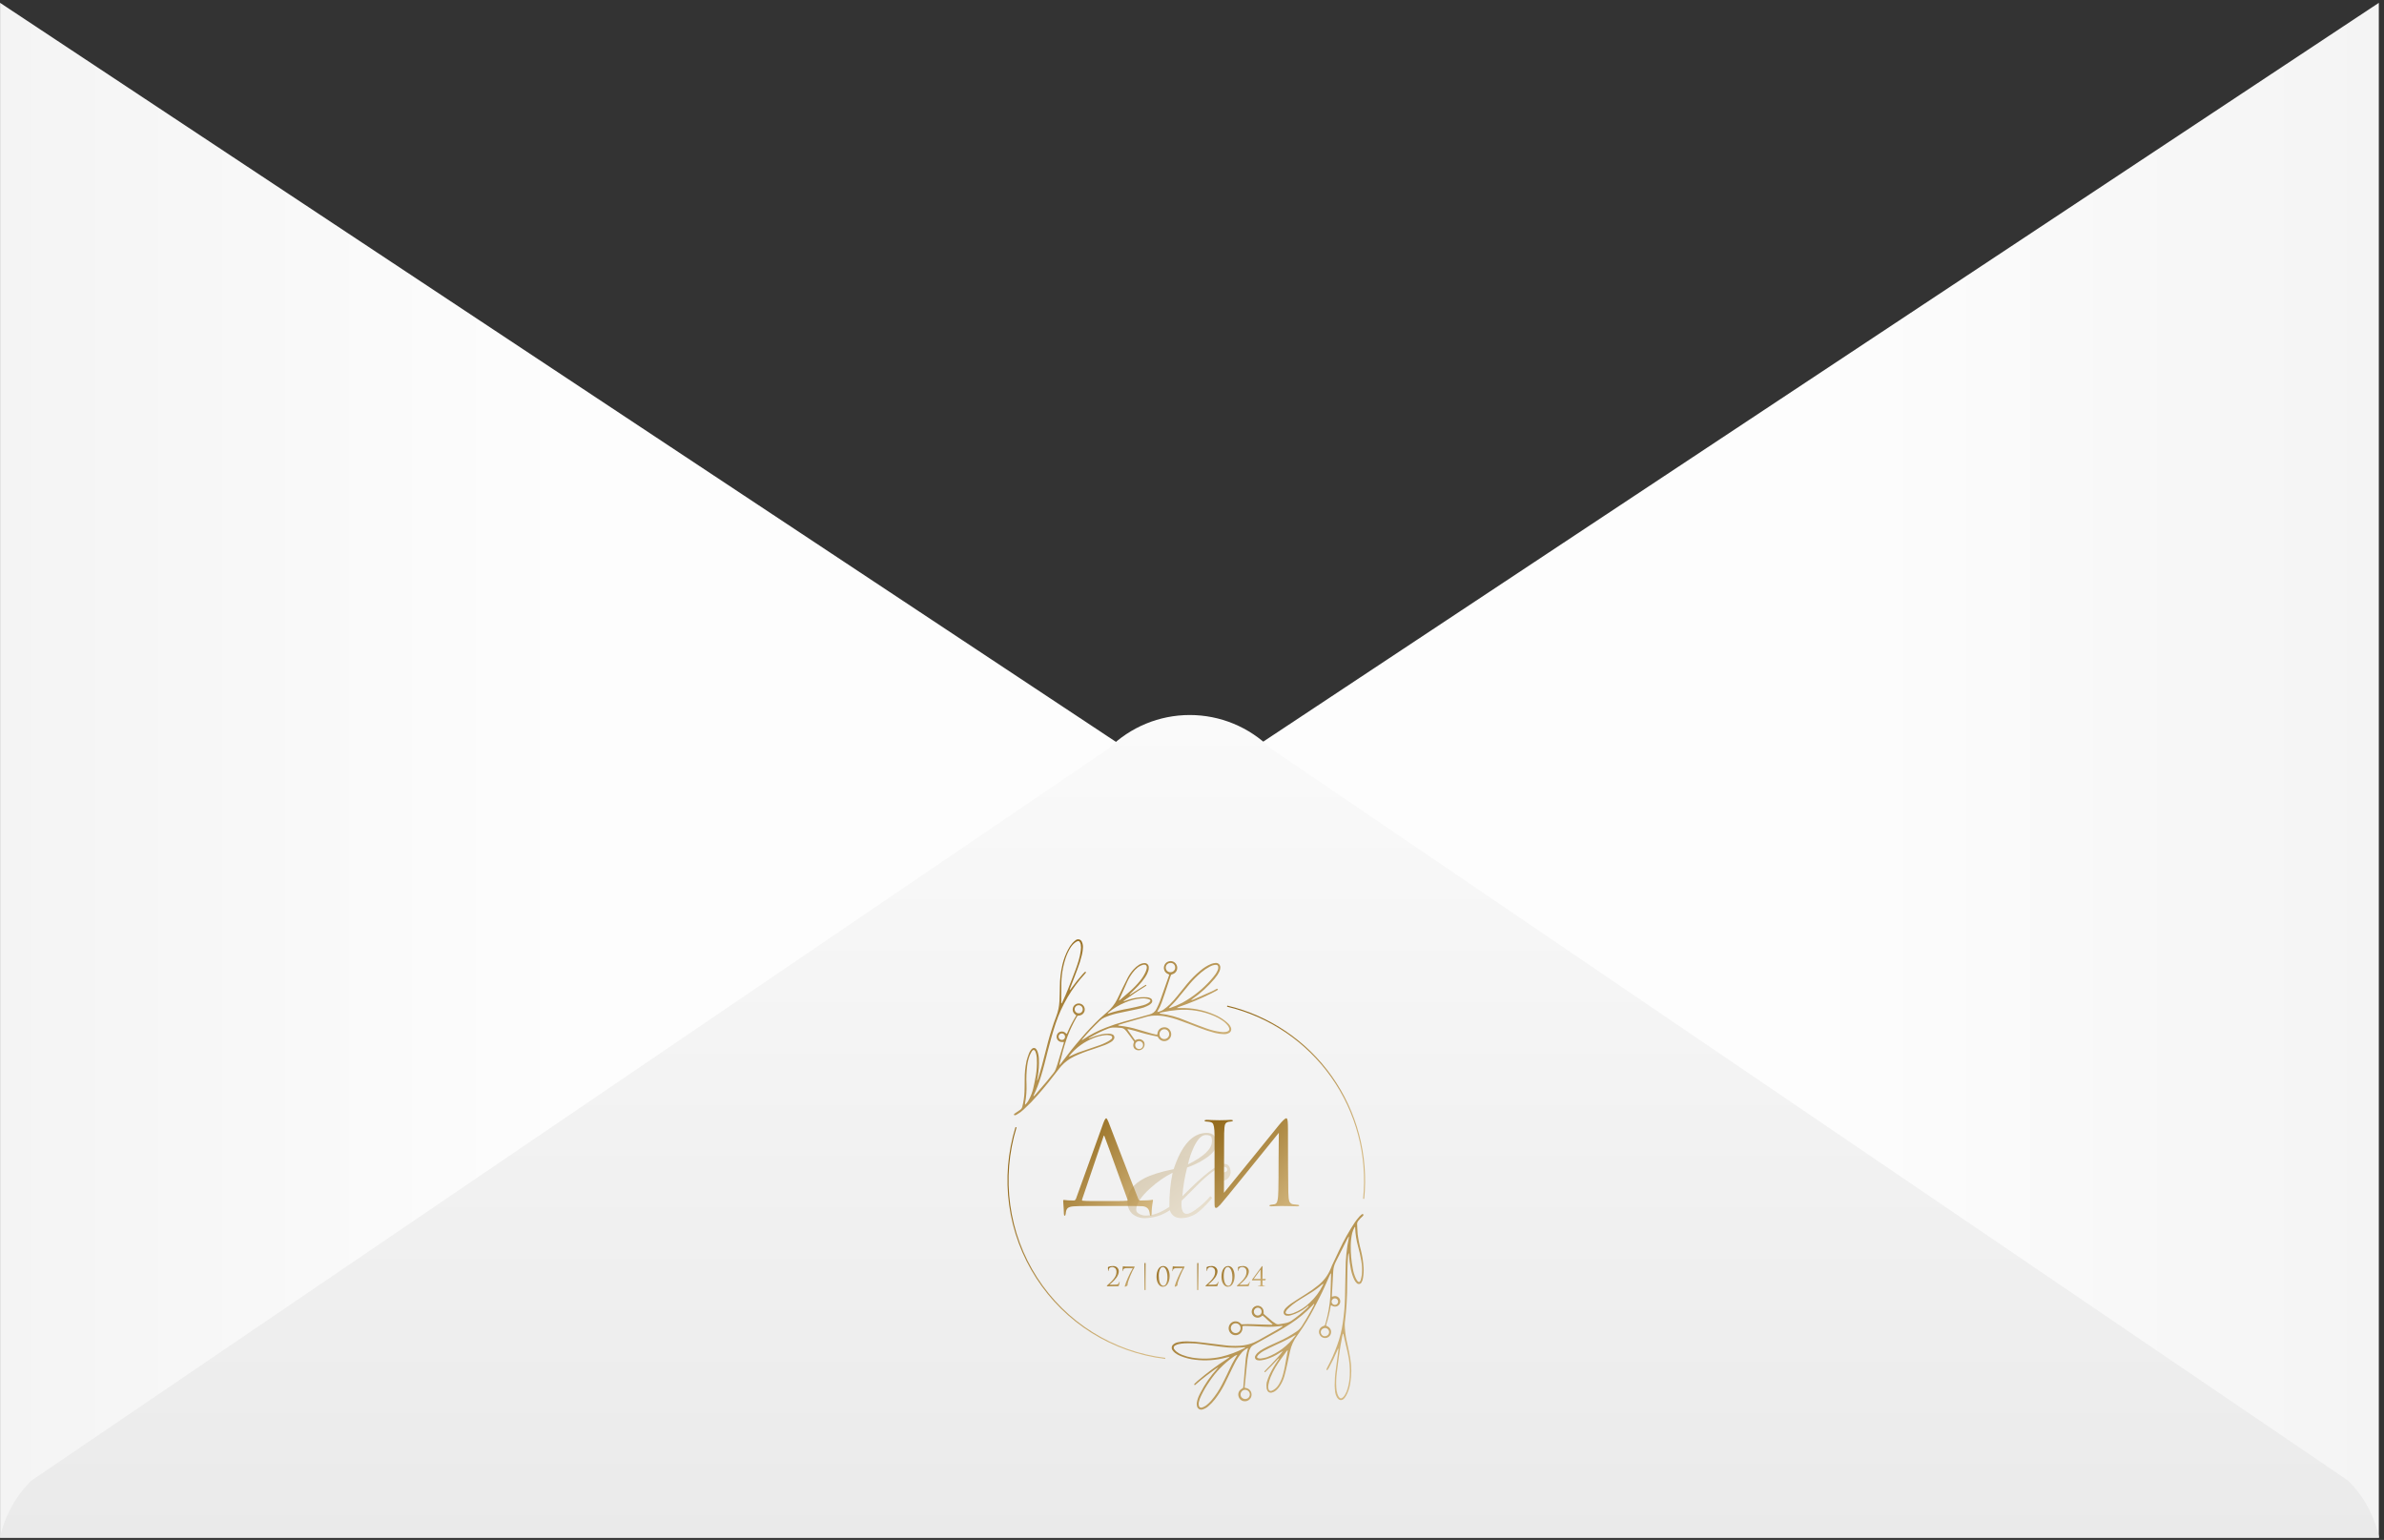 <?xml version="1.0" encoding="UTF-8"?> <svg xmlns="http://www.w3.org/2000/svg" width="274" height="177" viewBox="0 0 274 177" fill="none"><rect x="0" y="0" width="274" height="177" fill="#333333" stroke="none"/><path d="M0.009 0.327L136.702 90.861L273.404 0.327V176.738H0.009V0.327Z" fill="url(#paint0_linear_2032_884)"></path><path d="M0 176.738C0.535 174.245 1.791 171.964 3.612 170.176L127.433 86.025C129.903 83.564 133.25 82.182 136.74 82.182C140.231 82.182 143.578 83.564 146.048 86.025L269.869 170.176C271.677 171.967 272.918 174.249 273.438 176.738H0Z" fill="url(#paint1_linear_2032_884)"></path><g clip-path="url(#clip0_2032_884)"><path d="M133.925 156.13C130.939 155.77 128.068 154.756 125.516 153.158C122.964 151.56 120.793 149.417 119.157 146.882C117.521 144.347 116.459 141.482 116.048 138.489C115.636 135.496 115.885 132.449 116.776 129.564" stroke="url(#paint2_linear_2032_884)" stroke-width="0.125" stroke-miterlimit="10"></path><path d="M141.04 115.642C145.885 116.792 150.148 119.674 153.034 123.749C155.921 127.824 157.234 132.815 156.729 137.79" stroke="url(#paint3_linear_2032_884)" stroke-width="0.125" stroke-miterlimit="10"></path><path d="M150.418 150.058H150.38C150.285 150.14 150.195 150.227 150.095 150.301C149.582 150.692 149.003 150.987 148.385 151.172C148.218 151.228 148.04 151.244 147.866 151.218C147.808 151.211 147.752 151.191 147.702 151.158C147.653 151.126 147.612 151.083 147.582 151.031C147.552 150.98 147.535 150.923 147.531 150.864C147.527 150.805 147.536 150.746 147.559 150.691C147.605 150.55 147.686 150.424 147.796 150.325C147.969 150.155 148.155 149.998 148.353 149.856C148.896 149.487 149.464 149.135 150.024 148.78C150.538 148.464 151.031 148.115 151.5 147.734C152.131 147.236 152.624 146.584 152.932 145.839C152.986 145.706 153.035 145.566 153.098 145.432C153.37 144.867 153.641 144.302 153.899 143.74C154.432 142.596 155.05 141.494 155.747 140.444C155.913 140.216 156.089 139.996 156.277 139.786C156.343 139.714 156.416 139.648 156.495 139.59C156.568 139.53 156.633 139.527 156.677 139.565C156.72 139.603 156.718 139.693 156.636 139.767C156.446 139.932 156.273 140.115 156.117 140.313C156.02 140.424 155.97 140.569 155.978 140.717C156 141.097 156.008 141.479 156.044 141.856C156.122 142.477 156.246 143.092 156.413 143.696C156.579 144.349 156.683 145.016 156.723 145.689C156.749 146.1 156.725 146.513 156.652 146.918C156.629 147.083 156.573 147.241 156.489 147.385C156.466 147.437 156.43 147.482 156.384 147.516C156.339 147.55 156.285 147.572 156.229 147.58C156.173 147.589 156.115 147.582 156.062 147.563C156.009 147.543 155.961 147.51 155.924 147.467C155.801 147.354 155.704 147.216 155.639 147.062C155.471 146.698 155.346 146.315 155.266 145.921C155.148 145.338 155.07 144.746 155.033 144.152C155.028 144.103 155.019 144.055 155.006 144.007C154.966 144.13 154.943 144.258 154.935 144.387C154.856 145.4 154.851 146.415 154.84 147.434C154.846 148.968 154.755 150.501 154.568 152.023C154.55 152.219 154.55 152.415 154.568 152.61C154.604 153.186 154.69 153.757 154.823 154.317C154.954 154.929 155.095 155.54 155.193 156.154C155.349 157.083 155.349 158.03 155.193 158.958C155.133 159.365 155.02 159.761 154.856 160.138C154.773 160.326 154.669 160.504 154.546 160.668C154.258 161.034 153.88 160.998 153.655 160.591C153.551 160.413 153.482 160.217 153.454 160.012C153.427 159.739 153.402 159.488 153.397 159.223C153.397 158.628 153.44 158.033 153.527 157.443C153.622 156.695 153.723 155.95 153.821 155.204C153.821 155.139 153.821 155.076 153.837 155.008C153.81 155.008 153.796 155.008 153.796 155.008C153.758 155.087 153.717 155.166 153.685 155.245C153.398 155.932 153.074 156.601 152.715 157.252C152.671 157.327 152.622 157.399 152.568 157.468C152.568 157.484 152.513 157.484 152.492 157.468C152.47 157.451 152.446 157.419 152.451 157.402C152.465 157.346 152.487 157.292 152.516 157.241C152.974 156.4 153.365 155.524 153.685 154.62C153.99 153.784 154.208 152.919 154.334 152.037C154.476 151.11 154.559 150.174 154.584 149.236C154.614 148.144 154.625 147.065 154.65 145.981C154.651 144.719 154.779 143.461 155.03 142.224C155.026 142.185 155.02 142.146 155.011 142.107C154.913 142.287 154.834 142.421 154.764 142.56C154.342 143.398 153.932 144.239 153.505 145.075C153.343 145.398 153.25 145.753 153.234 146.115L153.209 146.525L153.079 148.897C153.076 148.946 153.076 148.996 153.079 149.045C153.171 149.02 153.242 148.996 153.318 148.982C153.442 148.955 153.572 148.969 153.688 149.021C153.804 149.073 153.901 149.16 153.965 149.271C154.029 149.387 154.055 149.521 154.038 149.653C154.021 149.785 153.962 149.908 153.87 150.003C153.78 150.094 153.664 150.155 153.538 150.176C153.412 150.197 153.283 150.178 153.168 150.12C153.103 150.088 153.041 150.049 152.973 150.009C152.959 150.04 152.947 150.073 152.937 150.107C152.819 150.841 152.643 151.565 152.413 152.272C152.409 152.306 152.409 152.341 152.413 152.376C152.489 152.408 152.554 152.433 152.614 152.466C152.728 152.523 152.823 152.614 152.886 152.725C152.935 152.805 152.968 152.894 152.982 152.987C152.996 153.08 152.991 153.174 152.968 153.265C152.945 153.356 152.903 153.442 152.847 153.516C152.79 153.591 152.718 153.653 152.637 153.699C152.555 153.745 152.465 153.774 152.373 153.784C152.28 153.794 152.186 153.786 152.096 153.759C152.007 153.731 151.924 153.686 151.852 153.626C151.78 153.566 151.722 153.491 151.679 153.408C151.634 153.324 151.607 153.231 151.599 153.136C151.592 153.041 151.604 152.945 151.635 152.855C151.666 152.765 151.716 152.683 151.78 152.613C151.845 152.543 151.923 152.487 152.011 152.449C152.089 152.414 152.171 152.384 152.263 152.346C152.299 152.239 152.34 152.13 152.372 152.018C152.658 151.022 152.836 149.997 152.902 148.963C152.946 148.114 152.959 147.262 152.984 146.413C152.984 146.413 152.965 146.385 152.94 146.355C152.891 146.456 152.842 146.552 152.799 146.647C152.432 147.467 152.092 148.286 151.685 149.067C151.44 149.536 151.214 150.011 150.964 150.478C150.472 151.411 149.923 152.313 149.32 153.178C149.241 153.29 149.168 153.405 149.084 153.514C148.686 154.047 148.408 154.66 148.268 155.311C148.152 155.805 148.062 156.305 147.95 156.802C147.85 157.249 147.749 157.697 147.627 158.139C147.52 158.525 147.357 158.893 147.143 159.232C147.009 159.458 146.837 159.661 146.635 159.829C146.5 159.944 146.34 160.023 146.168 160.062C146.062 160.09 145.949 160.078 145.851 160.028C145.754 159.977 145.679 159.892 145.64 159.789C145.589 159.672 145.562 159.547 145.562 159.42C145.55 159.244 145.558 159.067 145.586 158.893C145.672 158.603 145.775 158.318 145.896 158.041C146.167 157.47 146.484 156.922 146.844 156.403L147.029 156.114C146.962 156.129 146.902 156.166 146.858 156.22C146.632 156.463 146.407 156.706 146.176 156.944C145.945 157.181 145.681 157.443 145.431 157.689C145.39 157.73 145.347 157.724 145.309 157.645C145.537 157.372 145.809 157.14 146.051 156.878C146.293 156.616 146.529 156.362 146.763 156.1C147.01 155.842 147.241 155.568 147.453 155.281C147.333 155.339 147.216 155.405 147.105 155.48C146.618 155.805 146.086 156.057 145.526 156.228C145.321 156.29 145.111 156.333 144.899 156.356C144.773 156.372 144.646 156.365 144.524 156.335C144.467 156.326 144.414 156.304 144.369 156.27C144.324 156.235 144.288 156.19 144.264 156.139C144.241 156.087 144.23 156.03 144.234 155.973C144.238 155.916 144.257 155.861 144.287 155.813C144.349 155.703 144.426 155.602 144.515 155.513C144.706 155.331 144.921 155.178 145.154 155.057C145.717 154.743 146.309 154.489 146.893 154.221C147.642 153.891 148.359 153.492 149.035 153.028C149.26 152.875 149.454 152.679 149.606 152.452C150.118 151.658 150.59 150.838 151.019 149.995C151.038 149.959 151.079 149.921 151.019 149.858C150.951 149.932 150.883 149.998 150.818 150.069C150.086 150.844 149.265 151.53 148.372 152.111C147.35 152.791 146.271 153.378 145.195 153.967C144.803 154.183 144.415 154.407 144.021 154.62C143.91 154.683 143.817 154.772 143.749 154.879C143.635 155.061 143.556 155.263 143.515 155.475C143.409 155.972 143.336 156.477 143.298 156.984C143.227 157.713 143.151 158.442 143.078 159.169C143.078 159.275 143.056 159.382 143.045 159.496C143.148 159.521 143.246 159.537 143.336 159.567C143.512 159.629 143.659 159.754 143.75 159.917C143.841 160.081 143.869 160.272 143.83 160.455C143.79 160.638 143.685 160.8 143.534 160.911C143.384 161.021 143.198 161.073 143.012 161.055C142.865 161.045 142.723 160.99 142.607 160.898C142.491 160.805 142.406 160.679 142.363 160.537C142.309 160.392 142.303 160.234 142.345 160.086C142.387 159.937 142.475 159.807 142.597 159.712C142.689 159.634 142.786 159.562 142.887 159.496C142.928 159.027 142.969 158.552 143.01 158.074C143.059 157.528 143.099 156.963 143.154 156.408C143.191 155.954 143.277 155.506 143.412 155.071C143.42 155.026 143.426 154.982 143.428 154.937C143.175 155.054 142.946 155.219 142.754 155.423C142.438 155.795 142.164 156.203 141.939 156.638C141.722 157.053 141.526 157.479 141.319 157.902C141.113 158.325 140.928 158.721 140.716 159.139C140.413 159.73 140.057 160.292 139.651 160.818C139.419 161.117 139.156 161.392 138.868 161.637C138.684 161.799 138.468 161.92 138.235 161.992C138.166 162.018 138.092 162.028 138.019 162.022C137.946 162.016 137.875 161.994 137.812 161.956C137.748 161.919 137.694 161.868 137.652 161.807C137.611 161.747 137.583 161.677 137.572 161.604C137.543 161.481 137.538 161.353 137.555 161.227C137.582 161.041 137.629 160.858 137.694 160.681C137.771 160.479 137.861 160.283 137.966 160.094C138.479 159.091 139.122 158.161 139.879 157.328C139.936 157.268 139.988 157.2 140.039 157.135C139.796 157.28 139.561 157.439 139.336 157.61C139.11 157.776 138.882 157.943 138.656 158.115C138.431 158.287 138.191 158.47 137.966 158.661C137.74 158.852 137.539 159.024 137.335 159.207C137.246 159.166 137.227 159.114 137.278 159.06C137.395 158.942 137.515 158.825 137.64 158.718C138.726 157.789 139.874 156.936 141.075 156.163C141.177 156.102 141.269 156.026 141.347 155.936C141.194 155.972 141.075 155.996 140.969 156.026C139.792 156.348 138.564 156.436 137.354 156.283C136.783 156.219 136.224 156.076 135.691 155.86C135.463 155.773 135.248 155.652 135.055 155.502C134.941 155.412 134.841 155.305 134.759 155.185C134.722 155.133 134.695 155.074 134.681 155.012C134.667 154.949 134.666 154.884 134.677 154.821C134.688 154.758 134.712 154.698 134.746 154.644C134.781 154.59 134.826 154.544 134.879 154.508C135.023 154.391 135.195 154.312 135.379 154.279C135.711 154.205 136.052 154.17 136.392 154.175C137.015 154.186 137.637 154.233 138.254 154.317C139.113 154.423 139.971 154.533 140.83 154.631C141.362 154.695 141.899 154.712 142.434 154.68C143.204 154.643 143.955 154.428 144.63 154.052L147.046 152.687C147.162 152.621 147.277 152.545 147.391 152.471C147.391 152.471 147.391 152.441 147.412 152.403C147.367 152.4 147.322 152.4 147.277 152.403C146.611 152.492 145.939 152.519 145.268 152.485L143.926 152.419L143.11 152.395C143.004 152.384 142.897 152.398 142.798 152.436C142.798 152.537 142.811 152.624 142.798 152.709C142.789 152.888 142.72 153.059 142.602 153.194C142.485 153.329 142.325 153.42 142.15 153.453C141.974 153.486 141.793 153.458 141.635 153.374C141.477 153.29 141.351 153.155 141.279 152.991C141.207 152.827 141.192 152.643 141.237 152.469C141.282 152.296 141.383 152.142 141.526 152.034C141.668 151.925 141.843 151.868 142.021 151.872C142.2 151.875 142.372 151.939 142.51 152.054C142.578 152.108 142.637 152.171 142.684 152.215C142.955 152.215 143.192 152.19 143.434 152.193C143.852 152.193 144.271 152.215 144.689 152.226C145.108 152.236 145.562 152.253 145.999 152.258C146.091 152.281 146.189 152.267 146.271 152.22L145.695 151.723C145.513 151.534 145.318 151.359 145.111 151.199C145.04 151.256 144.967 151.309 144.89 151.357C144.75 151.44 144.585 151.47 144.425 151.441C144.265 151.412 144.12 151.327 144.017 151.2C143.914 151.074 143.859 150.914 143.863 150.751C143.867 150.587 143.928 150.431 144.037 150.309C144.129 150.206 144.249 150.133 144.382 150.099C144.515 150.066 144.656 150.073 144.785 150.121C144.914 150.169 145.025 150.254 145.105 150.367C145.185 150.479 145.23 150.613 145.233 150.751C145.233 150.836 145.233 150.923 145.233 151.011C145.578 151.308 145.915 151.606 146.26 151.892C146.376 151.981 146.498 152.061 146.624 152.133C146.733 152.202 146.864 152.227 146.991 152.204C147.238 152.163 147.491 152.135 147.739 152.078C147.998 152.03 148.245 151.93 148.464 151.783C149.078 151.352 149.66 150.878 150.206 150.363C150.269 150.302 150.329 150.237 150.386 150.17C150.386 150.156 150.386 150.118 150.386 150.09L150.418 150.058ZM141.993 154.909C141.419 154.91 140.846 154.868 140.279 154.784C139.515 154.683 138.757 154.574 137.993 154.478C137.385 154.398 136.771 154.372 136.159 154.399C135.936 154.411 135.714 154.439 135.495 154.481C135.352 154.509 135.215 154.561 135.088 154.634C135.044 154.651 135.005 154.678 134.974 154.714C134.943 154.749 134.921 154.792 134.91 154.838C134.899 154.884 134.9 154.932 134.912 154.978C134.924 155.024 134.947 155.066 134.979 155.101C135.047 155.196 135.128 155.283 135.218 155.357C135.416 155.515 135.638 155.641 135.876 155.729C136.247 155.875 136.634 155.98 137.028 156.043C138.135 156.223 139.266 156.189 140.36 155.941C141.26 155.725 142.132 155.404 142.958 154.986C143.023 154.953 143.105 154.931 143.124 154.847C142.743 154.868 142.368 154.901 141.991 154.909H141.993ZM154.274 153.544C154.106 154.363 153.984 155.182 153.872 156.002C153.791 156.594 153.712 157.184 153.644 157.776C153.572 158.338 153.553 158.906 153.587 159.472C153.596 159.726 153.64 159.978 153.717 160.22C153.755 160.33 153.804 160.436 153.864 160.537C154.003 160.76 154.174 160.78 154.367 160.591C154.448 160.508 154.52 160.417 154.582 160.318C154.717 160.091 154.822 159.847 154.891 159.592C155.034 159.094 155.116 158.581 155.136 158.063C155.172 157.203 155.092 156.343 154.9 155.505C154.739 154.781 154.568 154.06 154.399 153.337C154.389 153.315 154.376 153.295 154.361 153.277C154.309 153.359 154.282 153.455 154.283 153.552L154.274 153.544ZM141.735 155.969C140.665 156.725 139.743 157.674 139.018 158.767C138.647 159.295 138.321 159.853 138.042 160.436C137.929 160.663 137.844 160.903 137.786 161.151C137.755 161.285 137.755 161.424 137.786 161.558C137.792 161.599 137.806 161.639 137.829 161.674C137.852 161.709 137.883 161.738 137.919 161.759C137.955 161.78 137.995 161.793 138.037 161.796C138.078 161.799 138.12 161.792 138.159 161.776C138.306 161.726 138.445 161.657 138.575 161.571C138.843 161.375 139.084 161.145 139.292 160.886C139.724 160.369 140.099 159.806 140.409 159.207C140.626 158.803 140.825 158.388 141.026 157.976C141.227 157.563 141.393 157.178 141.594 156.788C141.749 156.482 141.931 156.193 142.102 155.898C142.135 155.84 142.173 155.786 142.208 155.729C142.032 155.771 141.868 155.856 141.732 155.977L141.735 155.969ZM155.416 141.717C155.307 142.182 155.25 142.658 155.245 143.136C155.231 144.045 155.313 144.953 155.489 145.845C155.557 146.222 155.673 146.589 155.834 146.937C155.896 147.058 155.968 147.174 156.052 147.281C156.092 147.317 156.138 147.346 156.188 147.366C156.242 147.341 156.29 147.303 156.326 147.255C156.363 147.208 156.387 147.152 156.397 147.093C156.452 146.895 156.494 146.695 156.522 146.492C156.572 145.966 156.551 145.436 156.459 144.916C156.363 144.349 156.236 143.786 156.079 143.232C155.894 142.564 155.786 141.877 155.756 141.184C155.756 141.135 155.756 141.089 155.756 141.042L155.699 141.028C155.574 141.247 155.478 141.481 155.413 141.725L155.416 141.717ZM147.918 155.245C147.453 155.884 146.978 156.512 146.575 157.195C146.368 157.545 146.186 157.91 146.032 158.287C145.917 158.567 145.834 158.859 145.782 159.158C145.749 159.311 145.749 159.469 145.782 159.622C145.836 159.838 145.961 159.922 146.17 159.849C146.305 159.795 146.432 159.721 146.545 159.63C146.732 159.479 146.889 159.294 147.007 159.084C147.21 158.739 147.364 158.366 147.464 157.978C147.54 157.705 147.608 157.41 147.662 157.124C147.782 156.49 147.893 155.857 148.013 155.188C147.978 155.206 147.946 155.228 147.915 155.253L147.918 155.245ZM151.994 147.6C151.496 148.036 150.957 148.423 150.386 148.755C149.766 149.143 149.133 149.503 148.554 149.951C148.34 150.12 148.136 150.302 147.945 150.497C147.868 150.585 147.807 150.686 147.766 150.795C147.757 150.815 147.752 150.837 147.753 150.86C147.754 150.882 147.759 150.904 147.769 150.924C147.78 150.944 147.794 150.961 147.812 150.975C147.829 150.988 147.85 150.998 147.872 151.002C147.974 151.034 148.081 151.045 148.187 151.035C148.341 151.017 148.492 150.982 148.638 150.929C149.348 150.663 149.996 150.252 150.54 149.722C151.149 149.159 151.651 148.489 152.022 147.745C152.049 147.693 152.068 147.639 152.114 147.535C152.072 147.558 152.033 147.585 151.997 147.617L151.994 147.6ZM146.752 154.524C146.23 154.759 145.717 155.021 145.208 155.286C145.024 155.394 144.85 155.519 144.689 155.66C144.617 155.726 144.556 155.802 144.507 155.887C144.491 155.906 144.481 155.929 144.477 155.953C144.473 155.978 144.476 156.003 144.485 156.026C144.494 156.049 144.509 156.069 144.529 156.084C144.549 156.099 144.572 156.108 144.597 156.111C144.7 156.14 144.808 156.15 144.915 156.141C145.146 156.115 145.374 156.068 145.597 156.002C146.891 155.517 148.019 154.67 148.847 153.561C148.88 153.514 148.907 153.465 148.937 153.416C148.23 153.826 147.5 154.196 146.752 154.524ZM142.227 153.187C142.297 153.158 142.361 153.117 142.415 153.063C142.468 153.01 142.511 152.947 142.54 152.877C142.569 152.807 142.584 152.732 142.584 152.656C142.584 152.581 142.569 152.506 142.54 152.436C142.481 152.3 142.371 152.192 142.235 152.137C142.098 152.081 141.945 152.082 141.809 152.138C141.74 152.165 141.678 152.205 141.626 152.257C141.574 152.309 141.532 152.37 141.504 152.439C141.476 152.507 141.462 152.58 141.463 152.653C141.464 152.727 141.48 152.8 141.51 152.867C141.535 152.936 141.574 152.999 141.624 153.052C141.675 153.105 141.735 153.148 141.802 153.177C141.869 153.207 141.941 153.222 142.014 153.223C142.087 153.223 142.16 153.209 142.227 153.181V153.187ZM142.616 160.471C142.67 160.597 142.771 160.698 142.896 160.753C143.021 160.808 143.163 160.814 143.292 160.769C143.359 160.746 143.42 160.709 143.473 160.662C143.525 160.614 143.567 160.557 143.597 160.493C143.627 160.428 143.643 160.359 143.645 160.288C143.648 160.217 143.636 160.147 143.61 160.081C143.558 159.949 143.456 159.844 143.327 159.786C143.199 159.729 143.053 159.724 142.92 159.772C142.79 159.826 142.685 159.928 142.629 160.057C142.572 160.187 142.567 160.333 142.616 160.466V160.471ZM152.081 152.695C152.025 152.718 151.974 152.752 151.931 152.795C151.889 152.839 151.855 152.89 151.833 152.947C151.81 153.003 151.8 153.064 151.801 153.125C151.803 153.186 151.817 153.246 151.842 153.301C151.866 153.357 151.9 153.408 151.944 153.451C151.987 153.494 152.038 153.527 152.095 153.55C152.151 153.572 152.211 153.583 152.272 153.583C152.333 153.582 152.393 153.569 152.448 153.544C152.508 153.523 152.563 153.49 152.61 153.447C152.657 153.403 152.694 153.351 152.72 153.292C152.745 153.234 152.759 153.171 152.759 153.107C152.759 153.043 152.746 152.98 152.72 152.921C152.695 152.862 152.658 152.81 152.611 152.766C152.565 152.723 152.51 152.689 152.45 152.668C152.39 152.647 152.326 152.638 152.263 152.643C152.199 152.648 152.138 152.665 152.081 152.695ZM144.39 150.336C144.308 150.369 144.236 150.426 144.186 150.5C144.136 150.574 144.109 150.661 144.108 150.751C144.107 150.84 144.133 150.928 144.182 151.003C144.231 151.078 144.301 151.136 144.383 151.17C144.466 151.205 144.556 151.214 144.644 151.197C144.731 151.179 144.811 151.136 144.874 151.073C144.937 151.009 144.98 150.928 144.996 150.84C145.013 150.753 145.004 150.662 144.969 150.579C144.948 150.524 144.916 150.475 144.875 150.432C144.834 150.39 144.785 150.357 144.731 150.334C144.678 150.311 144.62 150.298 144.561 150.298C144.503 150.297 144.445 150.309 144.39 150.331V150.336ZM153.057 149.705C153.07 149.753 153.093 149.798 153.123 149.837C153.154 149.876 153.192 149.908 153.235 149.932C153.278 149.956 153.325 149.972 153.374 149.978C153.423 149.984 153.473 149.98 153.52 149.966C153.568 149.953 153.612 149.93 153.651 149.899C153.69 149.869 153.722 149.831 153.746 149.787C153.77 149.744 153.786 149.697 153.791 149.647C153.797 149.598 153.793 149.548 153.78 149.501C153.753 149.404 153.689 149.323 153.602 149.274C153.515 149.225 153.412 149.213 153.317 149.24C153.221 149.267 153.139 149.331 153.091 149.419C153.042 149.506 153.03 149.609 153.057 149.705Z" fill="url(#paint4_linear_2032_884)"></path><path d="M119.152 124.177C119.184 124.163 119.236 124.158 119.247 124.133C119.292 124.025 119.332 123.915 119.366 123.803C119.638 122.94 119.866 122.058 120.087 121.176C120.334 120.191 120.584 119.205 120.902 118.236C121.051 117.772 121.204 117.307 121.386 116.854C121.61 116.28 121.739 115.672 121.766 115.055C121.793 114.509 121.801 113.963 121.812 113.417C121.814 112.547 121.917 111.68 122.119 110.834C122.263 110.244 122.479 109.675 122.761 109.138C122.893 108.876 123.057 108.631 123.25 108.409C123.359 108.285 123.481 108.173 123.614 108.076C123.672 108.025 123.741 107.99 123.816 107.973C123.89 107.956 123.968 107.958 124.042 107.979C124.116 108 124.183 108.039 124.238 108.093C124.293 108.146 124.333 108.213 124.356 108.287C124.439 108.475 124.476 108.681 124.465 108.887C124.457 109.171 124.418 109.453 124.351 109.728C124.209 110.317 124.027 110.895 123.807 111.459C123.535 112.172 123.264 112.882 122.992 113.594C122.96 113.667 122.945 113.747 122.948 113.826C123 113.761 123.054 113.698 123.103 113.632C123.528 113.041 123.984 112.473 124.47 111.931C124.542 111.852 124.618 111.776 124.698 111.705C124.713 111.696 124.73 111.692 124.747 111.692C124.765 111.692 124.781 111.696 124.796 111.705C124.804 111.721 124.809 111.739 124.809 111.757C124.809 111.775 124.804 111.793 124.796 111.809C124.764 111.857 124.726 111.902 124.685 111.942C123.173 113.589 122.026 115.54 121.32 117.665C120.975 118.725 120.676 119.798 120.405 120.876C120.163 121.832 119.932 122.787 119.635 123.735C119.418 124.464 119.146 125.176 118.82 125.864C118.803 125.904 118.789 125.945 118.777 125.987C118.872 125.987 118.904 125.922 118.945 125.875C119.385 125.365 119.828 124.86 120.263 124.344C120.535 124.024 120.79 123.691 121.057 123.366C121.173 123.232 121.265 123.079 121.329 122.913C121.394 122.738 121.459 122.566 121.513 122.389C121.763 121.556 122.011 120.723 122.261 119.888C122.268 119.847 122.274 119.806 122.277 119.765C122.179 119.765 122.092 119.765 122.005 119.765C121.881 119.76 121.761 119.716 121.663 119.638C121.566 119.561 121.495 119.454 121.462 119.333C121.426 119.213 121.428 119.085 121.468 118.966C121.507 118.847 121.583 118.744 121.684 118.67C121.784 118.596 121.905 118.555 122.03 118.553C122.155 118.551 122.277 118.588 122.38 118.659C122.454 118.716 122.525 118.777 122.592 118.842C122.658 118.747 122.71 118.643 122.747 118.533C122.791 118.435 122.831 118.337 122.878 118.239C122.924 118.14 122.978 118.028 123.033 117.922C123.087 117.815 123.139 117.714 123.193 117.611L123.361 117.302C123.413 117.206 123.465 117.114 123.519 117.029L123.707 116.71C123.639 116.652 123.571 116.603 123.511 116.546C123.415 116.461 123.346 116.35 123.311 116.227C123.276 116.103 123.276 115.972 123.312 115.85C123.344 115.73 123.407 115.621 123.495 115.534C123.582 115.447 123.691 115.385 123.81 115.354C123.93 115.324 124.055 115.326 124.173 115.36C124.292 115.394 124.399 115.459 124.484 115.549C124.569 115.638 124.628 115.749 124.657 115.869C124.685 115.99 124.681 116.116 124.644 116.234C124.608 116.352 124.541 116.459 124.45 116.542C124.359 116.626 124.248 116.684 124.128 116.71C124.044 116.726 123.957 116.737 123.84 116.753C123.785 116.841 123.715 116.944 123.655 117.056C123.303 117.688 122.994 118.343 122.731 119.017C122.454 119.768 122.219 120.535 122.027 121.313C121.951 121.616 121.869 121.916 121.793 122.219C121.78 122.274 121.774 122.329 121.753 122.438C121.839 122.345 121.886 122.301 121.926 122.249C122.337 121.703 122.742 121.176 123.158 120.649C123.511 120.207 123.883 119.781 124.245 119.35C124.923 118.556 125.641 117.798 126.397 117.078C126.669 116.827 126.941 116.589 127.212 116.357C127.716 115.938 128.126 115.417 128.416 114.828C128.645 114.375 128.851 113.911 129.074 113.463C129.253 113.095 129.433 112.726 129.617 112.371C129.796 112.034 130.015 111.72 130.27 111.437C130.457 111.224 130.674 111.04 130.914 110.891C131.088 110.782 131.285 110.717 131.49 110.7C131.558 110.69 131.627 110.695 131.692 110.715C131.758 110.734 131.818 110.767 131.87 110.813C131.922 110.858 131.963 110.913 131.991 110.976C132.019 111.039 132.034 111.106 132.033 111.175C132.043 111.332 132.019 111.49 131.963 111.637C131.879 111.877 131.765 112.105 131.623 112.316C131.383 112.675 131.11 113.011 130.808 113.318C130.536 113.605 130.24 113.881 129.957 114.165C129.897 114.225 129.843 114.293 129.789 114.359L129.734 114.402H129.759L129.78 114.345C129.892 114.367 129.957 114.277 130.036 114.228C130.533 113.919 131.025 113.602 131.52 113.291C131.582 113.253 131.653 113.22 131.71 113.187C131.767 113.226 131.773 113.269 131.74 113.294C131.653 113.359 131.562 113.419 131.468 113.474C130.715 113.927 129.998 114.43 129.28 114.938C129.226 114.976 129.177 115.019 129.071 115.107C129.135 115.094 129.199 115.078 129.261 115.058C129.85 114.821 130.47 114.675 131.101 114.624C131.344 114.607 131.587 114.607 131.83 114.624C131.956 114.636 132.079 114.669 132.194 114.722C132.253 114.741 132.306 114.776 132.347 114.823C132.388 114.87 132.415 114.927 132.427 114.988C132.439 115.05 132.434 115.113 132.413 115.172C132.392 115.231 132.356 115.283 132.308 115.323C132.231 115.41 132.139 115.482 132.036 115.536C131.839 115.643 131.634 115.734 131.422 115.809C131.172 115.888 130.914 115.945 130.656 116C129.914 116.158 129.169 116.303 128.427 116.467C127.914 116.584 127.413 116.748 126.93 116.955C126.727 117.045 126.543 117.172 126.386 117.329C125.68 118.002 125.01 118.713 124.38 119.459C124.362 119.483 124.347 119.508 124.334 119.535C124.405 119.555 124.443 119.505 124.486 119.475C125.309 118.922 126.192 118.464 127.117 118.11C127.788 117.848 128.472 117.62 129.166 117.428C130.139 117.155 131.115 116.882 132.093 116.609C132.274 116.569 132.443 116.488 132.589 116.373C132.734 116.257 132.85 116.11 132.93 115.942C133.074 115.645 133.218 115.344 133.332 115.033C133.68 114.069 134.015 113.1 134.354 112.131C134.354 112.095 134.368 112.057 134.376 112.016C134.294 111.982 134.214 111.941 134.137 111.896C134.009 111.823 133.906 111.712 133.842 111.579C133.778 111.446 133.754 111.297 133.775 111.151C133.792 110.999 133.854 110.856 133.954 110.74C134.053 110.624 134.185 110.542 134.333 110.504C134.48 110.458 134.638 110.46 134.784 110.509C134.93 110.558 135.057 110.651 135.148 110.777C135.214 110.862 135.261 110.961 135.286 111.066C135.311 111.171 135.313 111.28 135.293 111.386C135.272 111.492 135.23 111.593 135.168 111.681C135.106 111.77 135.026 111.844 134.933 111.899C134.824 111.953 134.711 112.001 134.596 112.041C134.566 112.117 134.531 112.207 134.501 112.3L133.868 114.211C133.756 114.544 133.645 114.878 133.52 115.208C133.395 115.557 133.237 115.894 133.047 116.213C133.03 116.246 133.018 116.282 133.009 116.319C133.25 116.28 133.48 116.195 133.688 116.068C133.962 115.881 134.219 115.67 134.455 115.437C134.78 115.114 135.085 114.771 135.368 114.411C135.719 113.976 136.061 113.54 136.417 113.111C136.883 112.545 137.401 112.026 137.966 111.56C138.334 111.239 138.752 110.98 139.203 110.793C139.356 110.735 139.517 110.698 139.681 110.684C139.754 110.672 139.828 110.676 139.899 110.697C139.97 110.718 140.035 110.755 140.09 110.804C140.144 110.854 140.187 110.915 140.215 110.983C140.244 111.052 140.256 111.126 140.252 111.2C140.252 111.336 140.227 111.472 140.176 111.598C140.099 111.769 140.008 111.932 139.904 112.087C139.813 112.223 139.714 112.353 139.608 112.478C138.867 113.361 138.013 114.142 137.069 114.801C136.999 114.85 136.936 114.91 136.871 114.965L136.825 115.006H136.846C136.853 114.992 136.859 114.977 136.863 114.962C136.939 114.954 137.015 114.939 137.088 114.916C137.819 114.596 138.55 114.277 139.279 113.949C139.447 113.875 139.605 113.78 139.768 113.693C139.801 113.672 139.837 113.655 139.874 113.643C139.909 113.647 139.942 113.661 139.969 113.684C139.969 113.684 139.969 113.744 139.969 113.761C139.925 113.799 139.878 113.833 139.828 113.862C139.613 113.974 139.398 114.091 139.181 114.198C137.994 114.783 136.771 115.293 135.52 115.724C135.422 115.753 135.329 115.8 135.248 115.863H135.651C137.017 115.825 138.375 116.09 139.627 116.641C140.031 116.812 140.411 117.034 140.76 117.302C140.93 117.428 141.09 117.568 141.238 117.72C141.329 117.822 141.403 117.94 141.456 118.067C141.488 118.127 141.506 118.194 141.511 118.263C141.516 118.332 141.506 118.4 141.482 118.465C141.459 118.53 141.422 118.589 141.374 118.638C141.327 118.687 141.269 118.726 141.206 118.752C141.037 118.835 140.85 118.872 140.662 118.861C140.312 118.854 139.963 118.805 139.624 118.716C139.021 118.56 138.429 118.367 137.849 118.14C137.148 117.867 136.45 117.594 135.746 117.346C135.092 117.091 134.415 116.903 133.724 116.786C133.261 116.719 132.792 116.708 132.327 116.753C132.105 116.779 131.886 116.826 131.672 116.892C130.83 117.13 129.987 117.373 129.147 117.613C128.933 117.676 128.723 117.744 128.517 117.807C128.517 117.881 128.558 117.886 128.596 117.889C129.361 117.964 130.117 118.117 130.851 118.348C131.395 118.501 131.914 118.662 132.447 118.815C132.623 118.864 132.805 118.894 132.99 118.937C133.015 118.826 133.031 118.73 133.058 118.643C133.098 118.495 133.181 118.362 133.297 118.262C133.413 118.163 133.556 118.1 133.708 118.083C133.858 118.056 134.013 118.076 134.152 118.14C134.291 118.204 134.407 118.309 134.485 118.441C134.595 118.611 134.636 118.817 134.599 119.016C134.561 119.216 134.448 119.393 134.284 119.511C134.119 119.632 133.915 119.685 133.712 119.659C133.51 119.633 133.326 119.53 133.197 119.372C133.142 119.303 133.099 119.227 133.042 119.14C132.159 118.971 131.287 118.749 130.43 118.476C130.196 118.413 129.957 118.359 129.721 118.301C129.674 118.293 129.627 118.287 129.579 118.285C129.583 118.311 129.591 118.337 129.601 118.361L130.454 119.565C130.522 119.533 130.592 119.505 130.664 119.481C130.816 119.423 130.983 119.422 131.136 119.477C131.289 119.532 131.417 119.64 131.498 119.781C131.557 119.929 131.563 120.094 131.514 120.246C131.465 120.398 131.365 120.528 131.231 120.613C131.097 120.699 130.937 120.735 130.78 120.715C130.622 120.696 130.476 120.621 130.368 120.505C130.316 120.433 130.28 120.351 130.262 120.265C130.244 120.178 130.245 120.089 130.264 120.002C130.283 119.918 130.313 119.833 130.343 119.729C130.047 119.336 129.775 118.91 129.452 118.514C129.408 118.462 129.359 118.416 129.313 118.364C129.192 118.235 129.027 118.157 128.851 118.146C128.523 118.108 128.192 118.096 127.862 118.107C127.706 118.116 127.553 118.15 127.408 118.206C126.672 118.488 125.96 118.832 125.28 119.232C125.231 119.262 125.185 119.295 125.106 119.352C125.163 119.352 125.185 119.352 125.201 119.352C125.218 119.352 125.253 119.325 125.28 119.314C125.692 119.138 126.118 118.998 126.555 118.897C126.831 118.837 127.112 118.806 127.394 118.806C127.53 118.804 127.666 118.826 127.794 118.872C127.856 118.887 127.914 118.918 127.961 118.962C128.008 119.006 128.042 119.061 128.062 119.123C128.082 119.184 128.085 119.249 128.073 119.313C128.06 119.376 128.031 119.435 127.99 119.484C127.91 119.608 127.799 119.71 127.669 119.778C127.459 119.9 127.241 120.008 127.017 120.101C126.517 120.289 126.008 120.461 125.503 120.63C124.807 120.848 124.126 121.113 123.465 121.422C122.907 121.689 122.406 122.059 121.986 122.514C121.902 122.61 121.823 122.708 121.744 122.809C120.956 123.849 120.141 124.873 119.277 125.856C118.764 126.444 118.22 127.003 117.646 127.53C117.406 127.758 117.137 127.954 116.847 128.114C116.779 128.15 116.706 128.176 116.63 128.191C116.612 128.189 116.594 128.183 116.579 128.173C116.564 128.163 116.552 128.149 116.543 128.133C116.538 128.116 116.537 128.097 116.54 128.079C116.543 128.061 116.551 128.044 116.562 128.029C116.607 127.992 116.655 127.959 116.706 127.931L117.282 127.535C117.393 127.455 117.47 127.335 117.497 127.199C117.64 126.641 117.725 126.069 117.749 125.493C117.768 125.023 117.766 124.554 117.771 124.087C117.761 123.363 117.833 122.64 117.986 121.933C118.062 121.649 118.152 121.369 118.258 121.094C118.303 120.976 118.361 120.863 118.429 120.756C118.476 120.682 118.534 120.614 118.6 120.557C118.633 120.52 118.675 120.492 118.721 120.474C118.767 120.457 118.816 120.45 118.865 120.455C118.914 120.459 118.961 120.475 119.003 120.502C119.045 120.528 119.08 120.564 119.106 120.606C119.164 120.684 119.21 120.771 119.244 120.862C119.343 121.14 119.396 121.431 119.402 121.725C119.432 122.389 119.391 123.055 119.279 123.71C119.255 123.874 119.214 124.032 119.182 124.196C119.183 124.212 119.183 124.229 119.182 124.245C119.183 124.253 119.183 124.262 119.182 124.27C119.182 124.256 119.198 124.242 119.195 124.232C119.184 124.211 119.169 124.193 119.152 124.177ZM133.284 116.442V116.499C134.308 116.618 135.309 116.885 136.257 117.294C136.466 117.376 136.67 117.463 136.879 117.542C137.48 117.769 138.078 118.004 138.684 118.214C139.205 118.402 139.745 118.533 140.295 118.604C140.498 118.639 140.704 118.639 140.907 118.604C140.992 118.588 141.074 118.558 141.151 118.517C141.202 118.488 141.242 118.443 141.265 118.39C141.289 118.336 141.295 118.277 141.282 118.219C141.252 118.085 141.189 117.96 141.1 117.856C140.918 117.627 140.7 117.429 140.455 117.269C140.181 117.082 139.89 116.921 139.586 116.789C138.251 116.207 136.794 115.965 135.344 116.084C134.733 116.136 134.127 116.227 133.528 116.357C133.438 116.387 133.357 116.417 133.275 116.442H133.284ZM121.978 115.317H122.032C122.073 115.232 122.117 115.148 122.157 115.06C122.568 114.184 122.918 113.283 123.266 112.382C123.522 111.727 123.78 111.074 123.976 110.397C124.086 110.032 124.166 109.659 124.215 109.28C124.257 109.039 124.257 108.793 124.215 108.551C124.192 108.456 124.157 108.364 124.109 108.278C124.086 108.229 124.044 108.191 123.993 108.172C123.943 108.153 123.886 108.155 123.837 108.177C123.729 108.219 123.628 108.278 123.538 108.352C123.337 108.514 123.165 108.708 123.03 108.928C122.806 109.294 122.624 109.684 122.486 110.091C122.135 111.139 121.965 112.24 121.984 113.346C121.984 113.941 121.984 114.539 121.97 115.134C121.959 115.208 121.967 115.26 121.97 115.317H121.978ZM134.343 115.877C134.392 115.873 134.44 115.865 134.487 115.852C134.976 115.688 135.45 115.485 135.906 115.243C137.127 114.568 138.225 113.689 139.154 112.644C139.356 112.42 139.545 112.185 139.722 111.94C139.826 111.787 139.913 111.623 139.98 111.451C140.017 111.35 140.031 111.242 140.021 111.134C140.019 111.07 139.991 111.008 139.944 110.964C139.897 110.919 139.835 110.895 139.771 110.897C139.702 110.893 139.634 110.898 139.567 110.91C139.384 110.943 139.209 111.007 139.048 111.099C138.695 111.286 138.364 111.51 138.058 111.768C137.588 112.162 137.152 112.596 136.754 113.065C136.387 113.496 136.037 113.941 135.667 114.381C135.293 114.868 134.882 115.324 134.436 115.746C134.4 115.787 134.366 115.831 134.335 115.877H134.343ZM118.807 120.669C118.754 120.686 118.705 120.715 118.663 120.753C118.622 120.79 118.588 120.836 118.565 120.887C118.477 121.038 118.398 121.195 118.331 121.357C118.196 121.723 118.105 122.104 118.059 122.492C117.971 123.19 117.944 123.895 117.978 124.597C118.008 125.34 117.953 126.083 117.812 126.812C117.812 126.858 117.812 126.905 117.812 126.984C117.994 126.82 118.143 126.623 118.249 126.402C118.469 125.998 118.636 125.568 118.747 125.122C118.858 124.627 118.967 124.131 119.051 123.631C119.159 123.005 119.198 122.368 119.168 121.733C119.165 121.449 119.114 121.167 119.016 120.901C119.001 120.848 118.974 120.801 118.938 120.76C118.902 120.72 118.857 120.689 118.807 120.669ZM128.604 114.97L128.634 114.998C128.672 114.968 128.712 114.943 128.748 114.91C129.131 114.58 129.517 114.252 129.895 113.916C130.303 113.553 130.682 113.158 131.028 112.734C131.272 112.441 131.477 112.118 131.639 111.773C131.707 111.633 131.758 111.486 131.792 111.334C131.865 110.976 131.68 110.809 131.327 110.905C131.13 110.961 130.946 111.054 130.783 111.178C130.551 111.357 130.346 111.568 130.175 111.806C129.928 112.134 129.717 112.488 129.547 112.863C129.229 113.57 128.919 114.271 128.604 114.976V114.97ZM122.829 121.463L123.03 121.373C123.321 121.242 123.606 121.1 123.908 120.985C124.628 120.726 125.356 120.486 126.082 120.237C126.527 120.099 126.956 119.916 127.364 119.691C127.481 119.623 127.592 119.545 127.696 119.459C127.742 119.431 127.779 119.391 127.802 119.342C127.826 119.294 127.834 119.239 127.826 119.186C127.794 119.066 127.682 119.036 127.579 119.008C127.401 118.965 127.217 118.953 127.036 118.973C126.591 119.02 126.155 119.126 125.739 119.29C124.645 119.71 123.677 120.407 122.929 121.313C122.892 121.363 122.859 121.415 122.829 121.468V121.463ZM127.286 116.51C127.313 116.51 127.324 116.51 127.329 116.51C128.133 116.247 128.955 116.045 129.789 115.907C130.313 115.811 130.832 115.677 131.349 115.552C131.567 115.5 131.775 115.412 131.965 115.293C132.045 115.237 132.118 115.173 132.183 115.101C132.196 115.087 132.206 115.069 132.211 115.05C132.216 115.031 132.217 115.011 132.213 114.991C132.209 114.972 132.201 114.954 132.188 114.938C132.176 114.923 132.16 114.91 132.142 114.902C132.056 114.857 131.965 114.822 131.87 114.798C131.633 114.746 131.389 114.733 131.147 114.757C130.527 114.81 129.918 114.962 129.346 115.208C128.644 115.496 127.989 115.888 127.403 116.371C127.378 116.423 127.329 116.467 127.286 116.516V116.51ZM133.265 118.924C133.27 119 133.292 119.074 133.328 119.142C133.364 119.209 133.414 119.268 133.474 119.315C133.534 119.362 133.603 119.396 133.677 119.414C133.751 119.432 133.828 119.434 133.903 119.421C134.049 119.398 134.18 119.318 134.268 119.199C134.356 119.08 134.394 118.931 134.374 118.785C134.353 118.638 134.276 118.505 134.159 118.414C134.042 118.324 133.895 118.283 133.748 118.301C133.603 118.322 133.471 118.4 133.382 118.517C133.294 118.635 133.254 118.783 133.273 118.929L133.265 118.924ZM134.623 111.732C134.693 111.721 134.759 111.697 134.819 111.659C134.879 111.622 134.931 111.574 134.971 111.516C135.012 111.459 135.041 111.394 135.056 111.325C135.072 111.256 135.073 111.185 135.061 111.115C135.039 110.979 134.965 110.857 134.855 110.776C134.745 110.695 134.607 110.661 134.471 110.681C134.399 110.686 134.328 110.707 134.264 110.741C134.199 110.775 134.143 110.822 134.097 110.879C134.052 110.936 134.018 111.002 133.999 111.072C133.98 111.143 133.976 111.216 133.986 111.289C133.997 111.361 134.022 111.43 134.06 111.492C134.098 111.554 134.149 111.608 134.209 111.65C134.269 111.691 134.336 111.72 134.408 111.734C134.479 111.748 134.552 111.748 134.623 111.732ZM124.438 115.945C124.426 115.853 124.388 115.766 124.328 115.696C124.267 115.626 124.187 115.576 124.098 115.551C124.009 115.527 123.915 115.53 123.827 115.56C123.74 115.59 123.663 115.645 123.607 115.719C123.551 115.792 123.518 115.881 123.512 115.974C123.507 116.067 123.529 116.159 123.576 116.239C123.623 116.319 123.692 116.383 123.775 116.423C123.859 116.463 123.952 116.477 124.044 116.464C124.103 116.456 124.16 116.437 124.212 116.407C124.264 116.377 124.31 116.337 124.346 116.29C124.383 116.242 124.409 116.187 124.425 116.129C124.44 116.071 124.443 116.01 124.435 115.951L124.438 115.945ZM131.373 120.041C131.358 119.95 131.316 119.866 131.253 119.8C131.19 119.734 131.109 119.688 131.02 119.668C130.931 119.649 130.838 119.657 130.753 119.691C130.668 119.725 130.596 119.783 130.545 119.859C130.494 119.935 130.466 120.025 130.466 120.116C130.466 120.208 130.494 120.298 130.545 120.374C130.596 120.449 130.668 120.508 130.753 120.542C130.838 120.576 130.931 120.584 131.02 120.565C131.134 120.54 131.235 120.471 131.3 120.373C131.365 120.276 131.391 120.156 131.37 120.041H131.373ZM122.405 119.082C122.386 118.986 122.33 118.9 122.249 118.845C122.168 118.79 122.069 118.769 121.973 118.787C121.923 118.795 121.875 118.813 121.832 118.84C121.789 118.868 121.753 118.904 121.725 118.946C121.697 118.989 121.678 119.037 121.67 119.087C121.661 119.137 121.664 119.189 121.676 119.238C121.697 119.334 121.756 119.419 121.838 119.472C121.921 119.526 122.021 119.544 122.118 119.524C122.214 119.503 122.298 119.445 122.352 119.362C122.406 119.28 122.425 119.179 122.405 119.082Z" fill="url(#paint5_linear_2032_884)"></path></g><path d="M125.824 138.048H128.019C128.807 138.048 129.32 138.035 129.557 138.009C129.618 137.991 129.631 137.952 129.596 137.891C129.359 137.269 128.939 136.112 128.334 134.421C127.73 132.73 127.261 131.446 126.928 130.57C126.902 130.508 126.875 130.504 126.849 130.557L124.588 137.22C124.431 137.658 124.352 137.899 124.352 137.943C124.352 137.97 124.378 137.991 124.431 138.009C124.65 138.035 125.114 138.048 125.824 138.048ZM129.57 138.614H125.127C124.33 138.614 123.76 138.627 123.419 138.653C123.086 138.671 122.849 138.741 122.709 138.863C122.577 138.995 122.503 139.209 122.485 139.507C122.468 139.656 122.428 139.731 122.367 139.731C122.306 139.731 122.275 139.652 122.275 139.494C122.275 139.249 122.249 138.763 122.196 138.035C122.187 137.956 122.214 137.917 122.275 137.917C122.538 137.961 122.928 137.983 123.445 137.983C123.524 137.983 123.594 137.926 123.655 137.812L126.81 129.084C126.95 128.716 127.059 128.532 127.138 128.532C127.199 128.532 127.287 128.673 127.401 128.953C127.436 129.032 127.909 130.263 128.821 132.646C129.732 135.021 130.407 136.752 130.845 137.838C130.888 137.934 130.959 137.983 131.055 137.983C131.712 137.983 132.172 137.956 132.435 137.904C132.479 137.895 132.505 137.899 132.514 137.917C132.523 137.926 132.523 137.956 132.514 138.009C132.409 138.57 132.356 139.078 132.356 139.534C132.356 139.665 132.325 139.731 132.264 139.731C132.203 139.731 132.163 139.665 132.146 139.534C132.111 138.973 131.826 138.675 131.292 138.64C131.037 138.622 130.463 138.614 129.57 138.614Z" fill="url(#paint6_linear_2032_884)"></path><path opacity="0.3" d="M138.681 130.216C139.447 130.216 139.83 130.627 139.83 131.451C139.83 132.024 139.396 132.596 138.527 133.168C137.877 133.593 137.177 133.937 136.443 134.191C136.16 135.271 135.976 136.374 135.894 137.487C138.352 135.011 139.947 133.772 140.681 133.77C141.185 133.77 141.437 134.108 141.437 134.779C141.418 135.024 141.313 135.253 141.14 135.427C140.966 135.601 140.737 135.707 140.492 135.727C140.35 135.726 140.214 135.67 140.112 135.571C140.059 135.527 140.017 135.473 139.988 135.412C139.959 135.35 139.944 135.283 139.943 135.215C139.943 134.958 140.13 134.812 140.502 134.776C140.875 134.741 141.062 134.628 141.062 134.441C141.062 134.217 140.901 134.103 140.581 134.103C140.104 134.103 139.275 134.647 138.096 135.734C137.987 135.832 137.226 136.588 135.813 138.003C135.798 138.122 135.789 138.242 135.786 138.361C135.786 139.133 135.985 139.519 136.383 139.519C136.705 139.519 137.189 139.251 137.839 138.717C138.298 138.351 138.72 137.94 139.099 137.492L139.331 137.676C138.869 138.247 138.355 138.775 137.796 139.251C137.229 139.723 136.519 139.99 135.781 140.008C135.097 140.008 134.654 139.705 134.45 139.1C133.632 139.661 132.67 139.976 131.679 140.008C131.134 140.039 130.596 139.871 130.167 139.534C129.968 139.352 129.812 139.128 129.71 138.878C129.609 138.628 129.564 138.358 129.58 138.089C129.58 136.99 130.223 136.106 131.51 135.437C132.286 135.032 133.414 134.678 134.894 134.376C135.811 131.602 137.073 130.216 138.681 130.216ZM134.773 134.789C133.841 135.263 132.978 135.863 132.208 136.571C131.128 137.541 130.587 138.366 130.585 139.047C130.585 139.259 130.721 139.43 130.991 139.551C131.204 139.657 131.438 139.713 131.676 139.715C132.506 139.715 133.413 139.384 134.397 138.722C134.379 137.401 134.505 136.082 134.773 134.789ZM139.308 131.189C139.303 131.012 139.273 130.838 139.22 130.67C139.137 130.528 138.928 130.455 138.593 130.455C138.11 130.455 137.654 130.909 137.224 131.817C136.915 132.458 136.684 133.136 136.539 133.833C138.372 132.929 139.289 132.046 139.291 131.184L139.308 131.189Z" fill="url(#paint7_linear_2032_884)"></path><path d="M140.696 130.281L140.67 137.102C141.283 136.357 142.409 134.973 144.048 132.949C145.695 130.916 146.672 129.711 146.979 129.334C147.417 128.8 147.701 128.532 147.833 128.532C147.886 128.532 147.921 128.559 147.938 128.611C147.964 128.655 147.986 128.769 148.004 128.953C148.021 129.137 148.03 129.413 148.03 129.781C148.03 132.979 148.043 135.398 148.07 137.036C148.078 137.527 148.118 137.873 148.188 138.075C148.267 138.267 148.407 138.381 148.608 138.416C148.705 138.434 148.876 138.451 149.121 138.469C149.252 138.478 149.318 138.508 149.318 138.561C149.318 138.622 149.252 138.653 149.121 138.653C148.937 138.653 148.595 138.644 148.096 138.627C147.596 138.618 147.325 138.614 147.281 138.614C147.202 138.614 147.027 138.618 146.755 138.627C146.492 138.644 146.273 138.653 146.098 138.653C145.967 138.653 145.901 138.627 145.901 138.574C145.901 138.513 145.967 138.478 146.098 138.469C146.291 138.451 146.418 138.434 146.479 138.416C146.654 138.381 146.768 138.241 146.821 137.996C146.882 137.75 146.917 137.352 146.926 136.8C146.944 136.002 146.952 134.854 146.952 133.356C146.961 131.849 146.97 130.797 146.979 130.202C146.313 131.034 145.082 132.554 143.285 134.762C141.498 136.971 140.486 138.206 140.249 138.469C140.021 138.714 139.859 138.837 139.763 138.837C139.693 138.837 139.644 138.793 139.618 138.706C139.601 138.627 139.592 138.46 139.592 138.206V130.557C139.592 130.083 139.57 129.737 139.526 129.518C139.482 129.29 139.425 129.146 139.355 129.084C139.285 129.014 139.171 128.966 139.014 128.94C138.952 128.931 138.873 128.922 138.777 128.914C138.681 128.905 138.619 128.9 138.593 128.9C138.497 128.892 138.448 128.861 138.448 128.808C138.448 128.747 138.536 128.716 138.711 128.716C138.86 128.716 139.123 128.725 139.5 128.743C139.885 128.751 140.104 128.756 140.157 128.756C140.306 128.756 140.534 128.751 140.841 128.743C141.147 128.725 141.358 128.716 141.471 128.716C141.62 128.716 141.695 128.743 141.695 128.795C141.695 128.857 141.638 128.892 141.524 128.9C141.349 128.918 141.235 128.931 141.182 128.94C140.99 128.984 140.862 129.084 140.801 129.242C140.74 129.391 140.705 129.737 140.696 130.281Z" fill="url(#paint8_linear_2032_884)"></path><path d="M131.676 148.275H131.546V145.172H131.676V148.275Z" fill="url(#paint9_linear_2032_884)"></path><path d="M137.74 148.275H137.609V145.172H137.74V148.275Z" fill="url(#paint10_linear_2032_884)"></path><path d="M128.4 147.846C128.168 147.846 127.985 147.846 127.851 147.846C127.718 147.846 127.588 147.845 127.463 147.843C127.338 147.843 127.267 147.843 127.251 147.843C127.241 147.843 127.231 147.839 127.221 147.831C127.212 147.823 127.208 147.813 127.208 147.801C127.208 147.785 127.227 147.761 127.263 147.728C127.368 147.633 127.452 147.557 127.515 147.501C127.577 147.444 127.651 147.374 127.736 147.292C127.821 147.207 127.888 147.135 127.936 147.076C127.985 147.018 128.036 146.949 128.091 146.87C128.147 146.791 128.19 146.719 128.218 146.652C128.248 146.583 128.273 146.509 128.291 146.431C128.311 146.35 128.321 146.269 128.321 146.188C128.321 146.085 128.306 145.995 128.276 145.918C128.245 145.841 128.205 145.784 128.154 145.745C128.106 145.705 128.054 145.676 128 145.657C127.947 145.637 127.894 145.627 127.839 145.627C127.706 145.627 127.598 145.665 127.515 145.742C127.442 145.813 127.406 145.911 127.406 146.036C127.406 146.067 127.397 146.082 127.381 146.082C127.367 146.082 127.359 146.069 127.357 146.042C127.345 145.933 127.339 145.809 127.339 145.669C127.339 145.653 127.349 145.638 127.369 145.624C127.523 145.553 127.701 145.518 127.903 145.518C128.121 145.518 128.29 145.578 128.409 145.697C128.528 145.814 128.588 145.959 128.588 146.13C128.588 146.246 128.564 146.365 128.515 146.488C128.467 146.611 128.408 146.723 128.339 146.822C128.273 146.919 128.189 147.021 128.088 147.128C127.987 147.233 127.898 147.32 127.821 147.389C127.744 147.457 127.659 147.532 127.566 147.613C127.552 147.625 127.541 147.634 127.533 147.64C127.525 147.646 127.522 147.651 127.524 147.655C127.526 147.659 127.531 147.661 127.539 147.661H127.76C128.015 147.661 128.188 147.656 128.279 147.646C128.388 147.636 128.47 147.608 128.524 147.561C128.579 147.515 128.616 147.446 128.636 147.355C128.643 147.325 128.654 147.31 128.67 147.31C128.682 147.31 128.688 147.322 128.688 147.346C128.688 147.411 128.658 147.546 128.597 147.752C128.585 147.793 128.566 147.819 128.539 147.831C128.513 147.841 128.467 147.846 128.4 147.846ZM129.371 145.569H130.353C130.39 145.569 130.408 145.58 130.408 145.6C130.408 145.618 130.402 145.637 130.39 145.657C130.262 145.845 130.104 146.169 129.914 146.628C129.726 147.086 129.621 147.412 129.598 147.604C129.596 147.62 129.595 147.634 129.595 147.646C129.595 147.658 129.595 147.671 129.595 147.683C129.597 147.693 129.598 147.702 129.598 147.71C129.598 147.738 129.557 147.777 129.474 147.825C129.393 147.872 129.336 147.895 129.301 147.895C129.283 147.895 129.274 147.885 129.274 147.865C129.274 147.832 129.28 147.798 129.292 147.762C129.361 147.531 129.476 147.231 129.638 146.861C129.8 146.491 129.986 146.124 130.196 145.76H129.45C129.323 145.76 129.229 145.786 129.168 145.836C129.101 145.889 129.063 145.967 129.053 146.07C129.049 146.098 129.04 146.112 129.025 146.112C129.013 146.112 129.007 146.096 129.007 146.064C129.007 146.025 129.014 145.936 129.028 145.797C129.045 145.657 129.053 145.586 129.053 145.582C129.053 145.553 129.063 145.539 129.083 145.539C129.085 145.539 129.096 145.542 129.116 145.548C129.139 145.552 129.172 145.557 129.216 145.563C129.261 145.567 129.312 145.569 129.371 145.569Z" fill="url(#paint11_linear_2032_884)"></path><path d="M134.431 146.637C134.431 147.001 134.361 147.302 134.222 147.54C134.084 147.777 133.894 147.895 133.652 147.895C133.498 147.895 133.365 147.838 133.251 147.725C133.138 147.612 133.055 147.472 133.003 147.307C132.95 147.141 132.924 146.964 132.924 146.776C132.924 146.4 132.993 146.097 133.13 145.867C133.268 145.634 133.458 145.518 133.7 145.518C133.834 145.518 133.951 145.557 134.052 145.636C134.153 145.713 134.229 145.812 134.279 145.933C134.332 146.053 134.37 146.172 134.394 146.291C134.419 146.41 134.431 146.526 134.431 146.637ZM134.173 146.767C134.173 146.569 134.153 146.385 134.112 146.215C134.074 146.045 134.013 145.905 133.931 145.794C133.848 145.683 133.751 145.627 133.639 145.627C133.498 145.627 133.386 145.72 133.303 145.906C133.222 146.092 133.182 146.341 133.182 146.652C133.182 146.791 133.192 146.926 133.212 147.055C133.232 147.184 133.262 147.305 133.303 147.416C133.343 147.527 133.399 147.616 133.47 147.683C133.54 147.749 133.621 147.783 133.712 147.783C133.852 147.783 133.963 147.689 134.046 147.501C134.131 147.313 134.173 147.068 134.173 146.767ZM135.108 145.569H136.09C136.127 145.569 136.145 145.58 136.145 145.6C136.145 145.618 136.139 145.637 136.127 145.657C135.999 145.845 135.841 146.169 135.65 146.628C135.463 147.086 135.357 147.412 135.335 147.604C135.333 147.62 135.332 147.634 135.332 147.646C135.332 147.658 135.332 147.671 135.332 147.683C135.334 147.693 135.335 147.702 135.335 147.71C135.335 147.738 135.294 147.777 135.211 147.825C135.13 147.872 135.072 147.895 135.038 147.895C135.02 147.895 135.011 147.885 135.011 147.865C135.011 147.832 135.017 147.798 135.029 147.762C135.098 147.531 135.213 147.231 135.375 146.861C135.536 146.491 135.722 146.124 135.932 145.76H135.187C135.059 145.76 134.965 145.786 134.905 145.836C134.838 145.889 134.8 145.967 134.789 146.07C134.785 146.098 134.776 146.112 134.762 146.112C134.75 146.112 134.744 146.096 134.744 146.064C134.744 146.025 134.751 145.936 134.765 145.797C134.781 145.657 134.789 145.586 134.789 145.582C134.789 145.553 134.8 145.539 134.82 145.539C134.822 145.539 134.833 145.542 134.853 145.548C134.875 145.552 134.909 145.557 134.953 145.563C134.998 145.567 135.049 145.569 135.108 145.569Z" fill="url(#paint12_linear_2032_884)"></path><g clip-path="url(#clip1_2032_884)"><path d="M139.741 147.846C139.508 147.846 139.325 147.846 139.192 147.846C139.059 147.846 138.929 147.845 138.804 147.843C138.679 147.843 138.608 147.843 138.592 147.843C138.582 147.843 138.571 147.839 138.561 147.831C138.553 147.823 138.549 147.813 138.549 147.801C138.549 147.785 138.567 147.761 138.604 147.728C138.709 147.633 138.793 147.557 138.855 147.501C138.918 147.444 138.992 147.374 139.077 147.292C139.162 147.207 139.228 147.135 139.277 147.076C139.325 147.018 139.377 146.949 139.432 146.87C139.488 146.791 139.531 146.719 139.559 146.652C139.589 146.583 139.613 146.509 139.632 146.431C139.652 146.35 139.662 146.269 139.662 146.188C139.662 146.085 139.647 145.995 139.616 145.918C139.586 145.841 139.546 145.784 139.495 145.745C139.447 145.705 139.395 145.676 139.341 145.657C139.288 145.637 139.234 145.627 139.18 145.627C139.046 145.627 138.938 145.665 138.855 145.742C138.783 145.813 138.746 145.911 138.746 146.036C138.746 146.067 138.738 146.082 138.722 146.082C138.708 146.082 138.7 146.069 138.698 146.042C138.686 145.933 138.68 145.809 138.68 145.669C138.68 145.653 138.69 145.638 138.71 145.624C138.864 145.553 139.041 145.518 139.244 145.518C139.462 145.518 139.631 145.578 139.75 145.697C139.869 145.814 139.929 145.959 139.929 146.13C139.929 146.246 139.905 146.365 139.856 146.488C139.808 146.611 139.749 146.723 139.68 146.822C139.613 146.919 139.53 147.021 139.429 147.128C139.327 147.233 139.239 147.32 139.162 147.389C139.085 147.457 139 147.532 138.907 147.613C138.893 147.625 138.882 147.634 138.874 147.64C138.866 147.646 138.863 147.651 138.865 147.655C138.867 147.659 138.872 147.661 138.88 147.661H139.101C139.356 147.661 139.529 147.656 139.62 147.646C139.729 147.636 139.811 147.608 139.865 147.561C139.92 147.515 139.957 147.446 139.977 147.355C139.983 147.325 139.994 147.31 140.011 147.31C140.023 147.31 140.029 147.322 140.029 147.346C140.029 147.411 139.999 147.546 139.938 147.752C139.926 147.793 139.907 147.819 139.88 147.831C139.854 147.841 139.808 147.846 139.741 147.846ZM141.894 146.637C141.894 147.001 141.825 147.302 141.685 147.54C141.548 147.777 141.358 147.895 141.115 147.895C140.962 147.895 140.828 147.838 140.715 147.725C140.602 147.612 140.519 147.472 140.466 147.307C140.414 147.141 140.387 146.964 140.387 146.776C140.387 146.4 140.456 146.097 140.594 145.867C140.731 145.634 140.921 145.518 141.164 145.518C141.297 145.518 141.414 145.557 141.515 145.636C141.616 145.713 141.692 145.812 141.743 145.933C141.795 146.053 141.834 146.172 141.858 146.291C141.882 146.41 141.894 146.526 141.894 146.637ZM141.637 146.767C141.637 146.569 141.616 146.385 141.576 146.215C141.538 146.045 141.477 145.905 141.394 145.794C141.311 145.683 141.214 145.627 141.103 145.627C140.962 145.627 140.849 145.72 140.766 145.906C140.686 146.092 140.645 146.341 140.645 146.652C140.645 146.791 140.655 146.926 140.676 147.055C140.696 147.184 140.726 147.305 140.766 147.416C140.807 147.527 140.862 147.616 140.933 147.683C141.004 147.749 141.085 147.783 141.176 147.783C141.315 147.783 141.426 147.689 141.509 147.501C141.594 147.313 141.637 147.068 141.637 146.767ZM143.347 147.846C143.115 147.846 142.932 147.846 142.798 147.846C142.665 147.846 142.536 147.845 142.41 147.843C142.285 147.843 142.214 147.843 142.198 147.843C142.188 147.843 142.178 147.839 142.168 147.831C142.16 147.823 142.156 147.813 142.156 147.801C142.156 147.785 142.174 147.761 142.21 147.728C142.315 147.633 142.399 147.557 142.462 147.501C142.524 147.444 142.598 147.374 142.683 147.292C142.768 147.207 142.835 147.135 142.883 147.076C142.932 147.018 142.983 146.949 143.038 146.87C143.095 146.791 143.137 146.719 143.165 146.652C143.196 146.583 143.22 146.509 143.238 146.431C143.258 146.35 143.268 146.269 143.268 146.188C143.268 146.085 143.253 145.995 143.223 145.918C143.193 145.841 143.152 145.784 143.102 145.745C143.053 145.705 143.002 145.676 142.947 145.657C142.894 145.637 142.841 145.627 142.786 145.627C142.653 145.627 142.545 145.665 142.462 145.742C142.389 145.813 142.353 145.911 142.353 146.036C142.353 146.067 142.345 146.082 142.328 146.082C142.314 146.082 142.306 146.069 142.304 146.042C142.292 145.933 142.286 145.809 142.286 145.669C142.286 145.653 142.296 145.638 142.316 145.624C142.47 145.553 142.648 145.518 142.85 145.518C143.068 145.518 143.237 145.578 143.356 145.697C143.476 145.814 143.535 145.959 143.535 146.13C143.535 146.246 143.511 146.365 143.462 146.488C143.414 146.611 143.355 146.723 143.287 146.822C143.22 146.919 143.136 147.021 143.035 147.128C142.934 147.233 142.845 147.32 142.768 147.389C142.691 147.457 142.606 147.532 142.513 147.613C142.499 147.625 142.488 147.634 142.48 147.64C142.472 147.646 142.469 147.651 142.471 147.655C142.473 147.659 142.478 147.661 142.486 147.661H142.707C142.962 147.661 143.135 147.656 143.226 147.646C143.335 147.636 143.417 147.608 143.471 147.561C143.526 147.515 143.563 147.446 143.584 147.355C143.59 147.325 143.601 147.31 143.617 147.31C143.629 147.31 143.635 147.322 143.635 147.346C143.635 147.411 143.605 147.546 143.544 147.752C143.532 147.793 143.513 147.819 143.487 147.831C143.46 147.841 143.414 147.846 143.347 147.846ZM144.874 147.161H143.949C143.907 147.161 143.885 147.149 143.885 147.125C143.885 147.105 143.894 147.083 143.913 147.061C143.921 147.051 144.093 146.819 144.428 146.364C144.766 145.909 144.961 145.645 145.013 145.572C145.04 145.536 145.061 145.518 145.077 145.518C145.097 145.518 145.107 145.535 145.107 145.569C145.107 145.573 145.106 145.634 145.104 145.751C145.104 145.869 145.104 145.96 145.104 146.024V146.997H145.335C145.359 146.997 145.38 146.995 145.398 146.991C145.416 146.985 145.431 146.979 145.441 146.973C145.451 146.967 145.457 146.964 145.459 146.964C145.469 146.964 145.474 146.976 145.474 147.001C145.474 147.017 145.465 147.056 145.447 147.119C145.437 147.147 145.418 147.161 145.392 147.161H145.104C145.104 147.428 145.106 147.584 145.11 147.628C145.116 147.691 145.135 147.735 145.165 147.762C145.195 147.788 145.25 147.802 145.329 147.804C145.377 147.804 145.401 147.813 145.401 147.831C145.401 147.845 145.385 147.852 145.353 147.852C145.302 147.852 145.247 147.851 145.186 147.849C145.125 147.849 145.075 147.848 145.034 147.846C144.994 147.844 144.973 147.843 144.971 147.843C144.967 147.843 144.947 147.843 144.91 147.843C144.876 147.845 144.83 147.847 144.774 147.849C144.719 147.851 144.668 147.852 144.619 147.852C144.587 147.852 144.571 147.845 144.571 147.831C144.571 147.815 144.588 147.807 144.622 147.807C144.713 147.807 144.776 147.795 144.81 147.771C144.846 147.744 144.866 147.697 144.868 147.628C144.872 147.539 144.874 147.384 144.874 147.161ZM144.874 146.997V145.924L144.692 146.176C144.569 146.346 144.442 146.52 144.313 146.7C144.183 146.88 144.112 146.979 144.098 146.997H144.874Z" fill="url(#paint13_linear_2032_884)"></path></g><defs><linearGradient id="paint0_linear_2032_884" x1="273.404" y1="88.532" x2="0.009" y2="88.532" gradientUnits="userSpaceOnUse"><stop stop-color="#F4F4F4"></stop><stop offset="0.24" stop-color="#FDFDFD"></stop><stop offset="0.5" stop-color="#FDFDFD"></stop><stop offset="0.76" stop-color="#FDFDFD"></stop><stop offset="1" stop-color="#F4F4F4"></stop></linearGradient><linearGradient id="paint1_linear_2032_884" x1="136.702" y1="177.137" x2="136.702" y2="82.727" gradientUnits="userSpaceOnUse"><stop stop-color="#EAEAEA"></stop><stop offset="1" stop-color="#FAFAFA"></stop></linearGradient><linearGradient id="paint2_linear_2032_884" x1="115.855" y1="135.06" x2="134.084" y2="147.773" gradientUnits="userSpaceOnUse"><stop stop-color="#956C1E"></stop><stop offset="1" stop-color="#D4B881"></stop></linearGradient><linearGradient id="paint3_linear_2032_884" x1="141.04" y1="120.224" x2="156.473" y2="131.509" gradientUnits="userSpaceOnUse"><stop stop-color="#956C1E"></stop><stop offset="1" stop-color="#D4B881"></stop></linearGradient><linearGradient id="paint4_linear_2032_884" x1="134.669" y1="144.192" x2="151.11" y2="160.733" gradientUnits="userSpaceOnUse"><stop stop-color="#956C1E"></stop><stop offset="1" stop-color="#D4B881"></stop></linearGradient><linearGradient id="paint5_linear_2032_884" x1="116.538" y1="112.147" x2="130.929" y2="130.362" gradientUnits="userSpaceOnUse"><stop stop-color="#956C1E"></stop><stop offset="1" stop-color="#D4B881"></stop></linearGradient><linearGradient id="paint6_linear_2032_884" x1="122.314" y1="131.303" x2="131.725" y2="139.468" gradientUnits="userSpaceOnUse"><stop stop-color="#956C1E"></stop><stop offset="1" stop-color="#D4B881"></stop></linearGradient><linearGradient id="paint7_linear_2032_884" x1="129.577" y1="132.242" x2="136.575" y2="140.931" gradientUnits="userSpaceOnUse"><stop stop-color="#956C1E"></stop><stop offset="1" stop-color="#D4B881"></stop></linearGradient><linearGradient id="paint8_linear_2032_884" x1="137.699" y1="131.303" x2="147.202" y2="141.047" gradientUnits="userSpaceOnUse"><stop stop-color="#956C1E"></stop><stop offset="1" stop-color="#D4B881"></stop></linearGradient><linearGradient id="paint9_linear_2032_884" x1="131.546" y1="145.814" x2="131.741" y2="145.822" gradientUnits="userSpaceOnUse"><stop stop-color="#956C1E"></stop><stop offset="1" stop-color="#D4B881"></stop></linearGradient><linearGradient id="paint10_linear_2032_884" x1="137.609" y1="145.814" x2="137.805" y2="145.822" gradientUnits="userSpaceOnUse"><stop stop-color="#956C1E"></stop><stop offset="1" stop-color="#D4B881"></stop></linearGradient><linearGradient id="paint11_linear_2032_884" x1="127.124" y1="145.671" x2="130.048" y2="148.669" gradientUnits="userSpaceOnUse"><stop stop-color="#956C1E"></stop><stop offset="1" stop-color="#D4B881"></stop></linearGradient><linearGradient id="paint12_linear_2032_884" x1="132.733" y1="145.671" x2="135.657" y2="148.669" gradientUnits="userSpaceOnUse"><stop stop-color="#956C1E"></stop><stop offset="1" stop-color="#D4B881"></stop></linearGradient><linearGradient id="paint13_linear_2032_884" x1="138.464" y1="145.671" x2="140.769" y2="150.397" gradientUnits="userSpaceOnUse"><stop stop-color="#956C1E"></stop><stop offset="1" stop-color="#D4B881"></stop></linearGradient><clipPath id="clip0_2032_884"><rect width="41.118" height="54.077" fill="white" transform="translate(115.787 107.962)"></rect></clipPath><clipPath id="clip1_2032_884"><rect width="7.075" height="3.874" fill="white" transform="translate(138.464 144.843)"></rect></clipPath></defs></svg> 